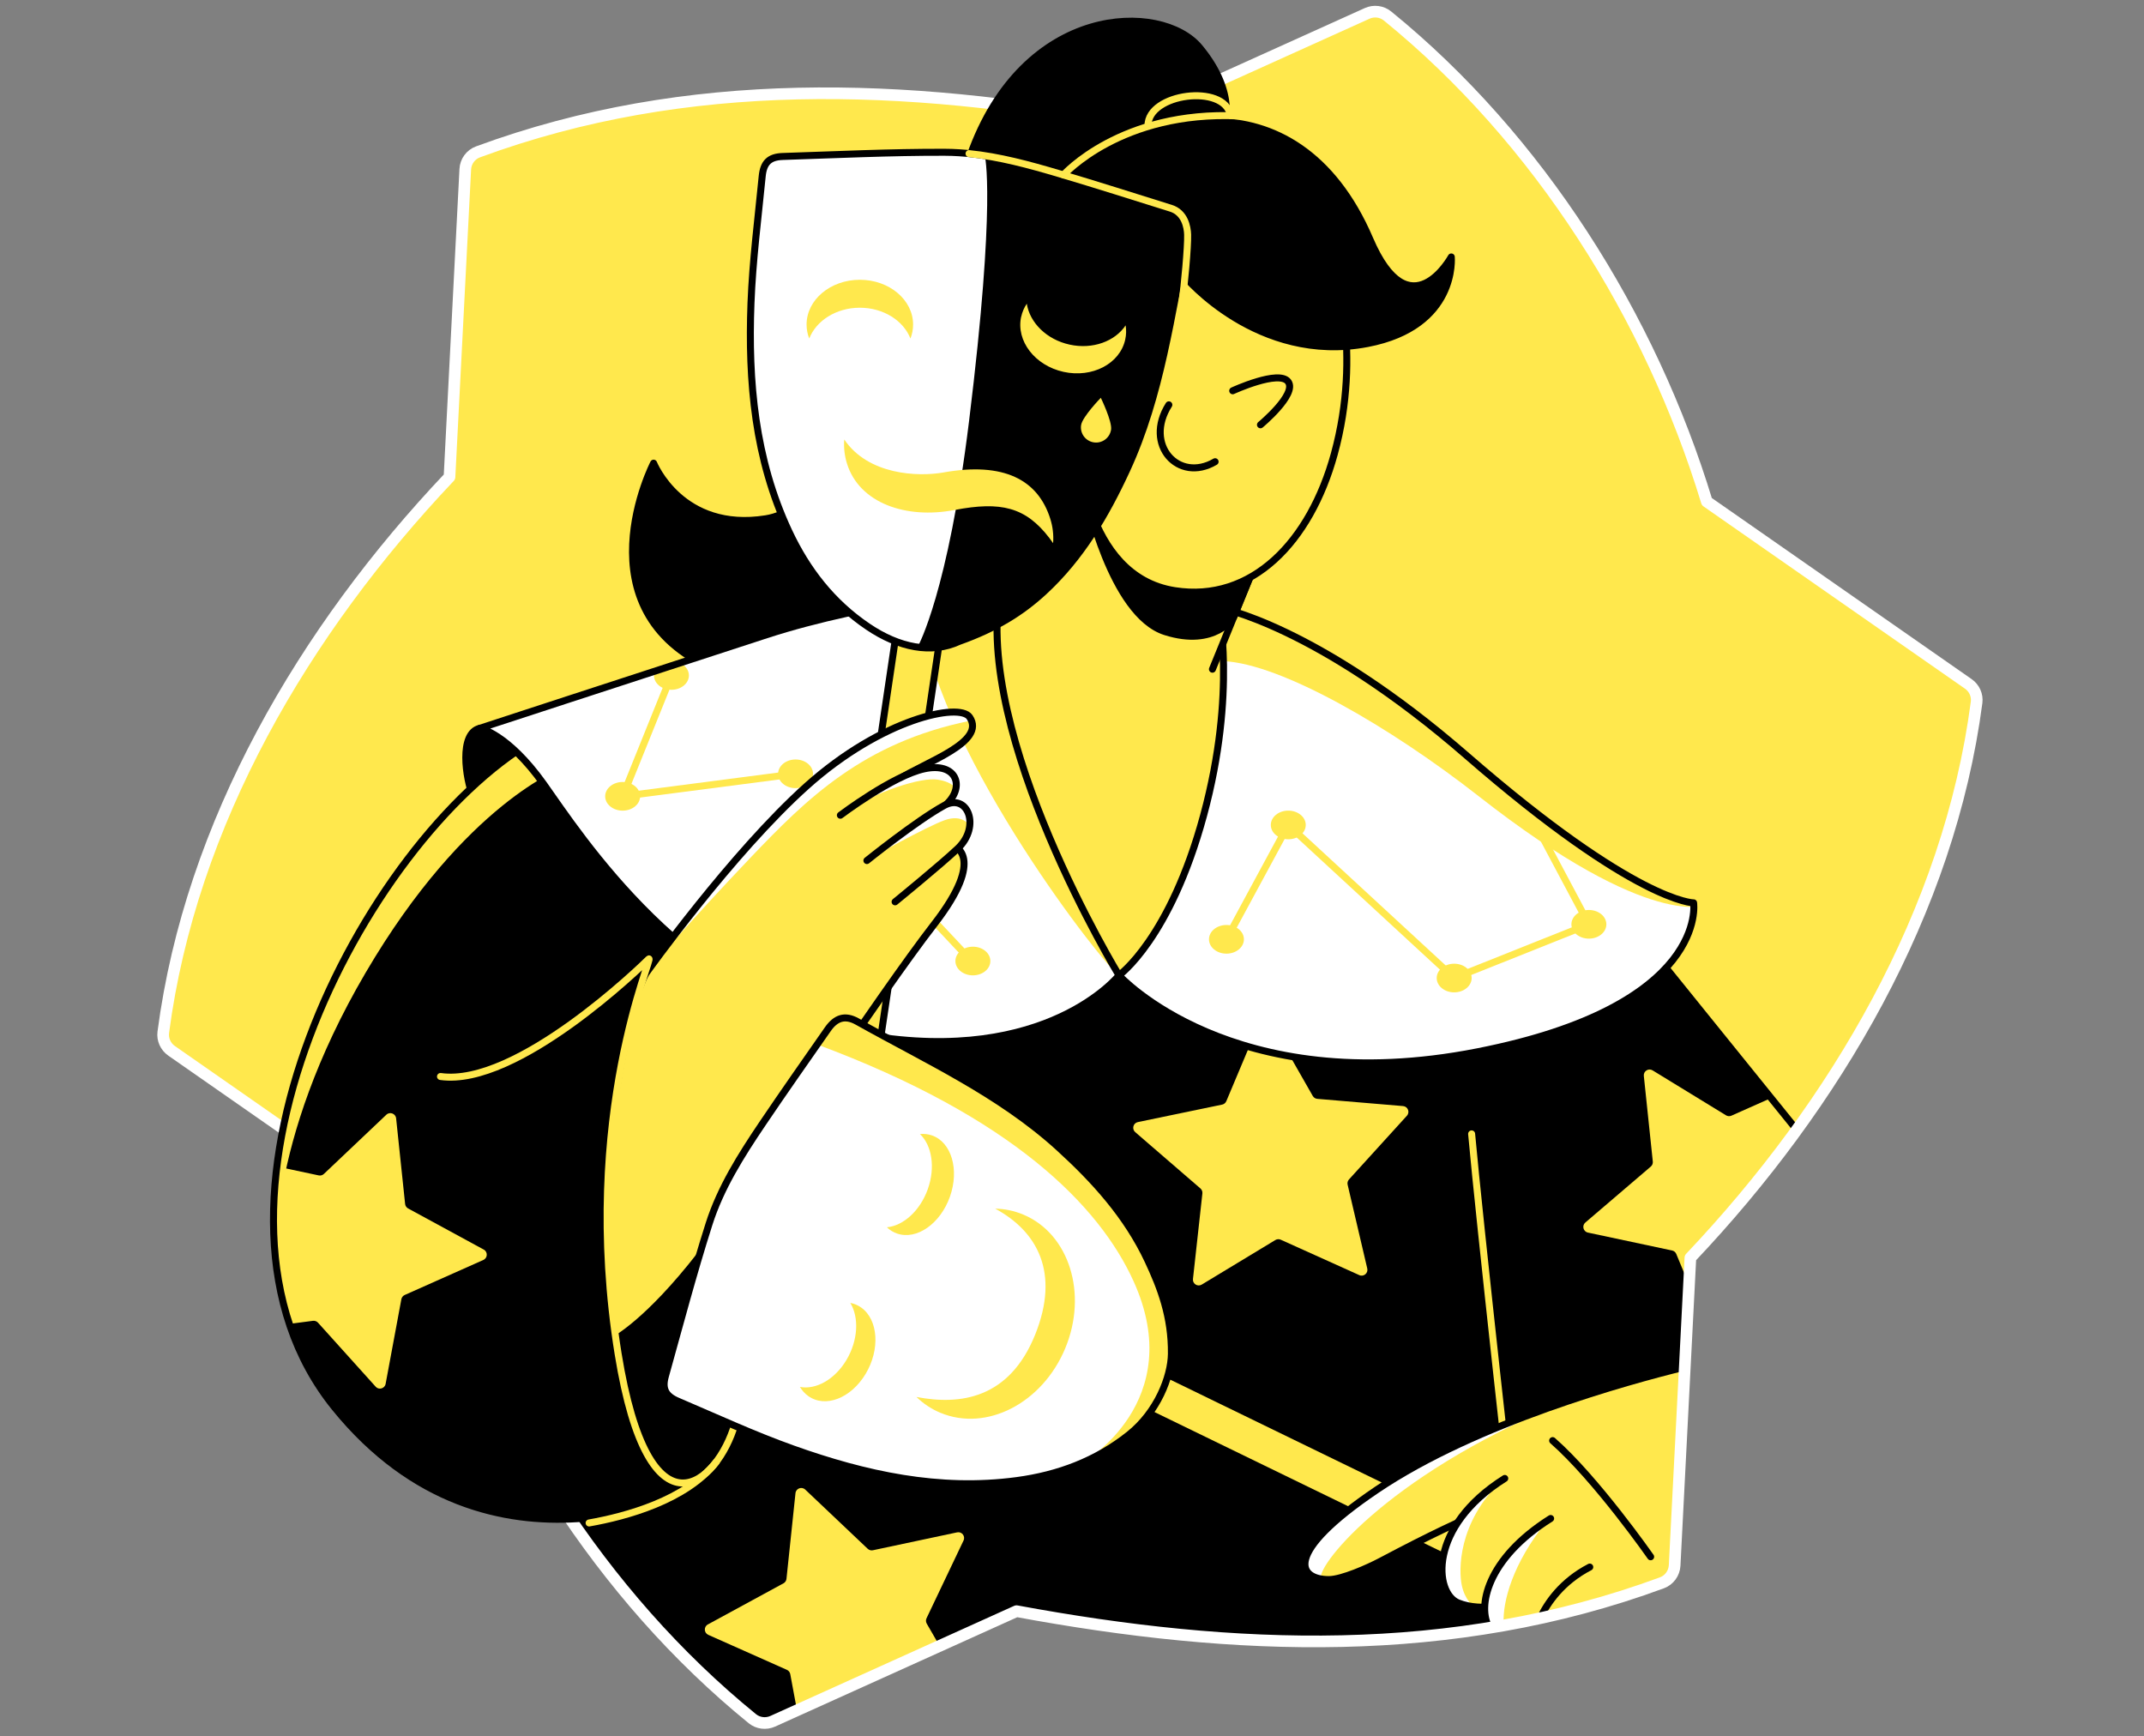 <svg width="368" height="298" viewBox="0 0 368 298" fill="none" xmlns="http://www.w3.org/2000/svg">
<rect x="0" y="0" width="368" height="298" fill="#808080" stroke="none"/>
<path d="M292.961 86.083C283.288 54.294 264.131 23.859 238.152 2.742C237.169 1.942 235.812 1.779 234.658 2.3L192.818 21.2C155.444 14.281 118.078 12.79 82.04 26.066C80.788 26.529 79.931 27.701 79.862 29.032C79.337 39.261 77.153 81.854 77.153 81.854C52.226 108.159 32.74 141.264 28.027 177.161C27.868 178.402 28.425 179.625 29.445 180.337L74.328 211.619C84.004 243.411 103.157 273.847 129.14 294.964C130.124 295.763 131.48 295.926 132.634 295.405L174.478 276.509C211.848 283.429 249.218 284.915 285.256 271.644C286.508 271.181 287.365 270.001 287.437 268.67L290.143 215.859C315.069 189.547 334.552 156.445 339.265 120.548C339.428 119.311 338.871 118.085 337.847 117.372L292.964 86.09L292.961 86.083Z" fill="#FFE84D"/>
<path d="M93.958 256.118L107.252 272.991L118.501 285.263L130.772 296L174.744 276.57C174.744 276.57 200.821 283.407 233.033 281.683C267.513 279.839 287.231 269.923 287.231 269.923L290.299 215.725L308.195 193.739C308.195 193.739 282.246 161.553 276.101 153.87C269.955 146.187 199.14 166.892 199.14 166.892L192.061 167.391L123.388 158.551L93.958 256.118Z" fill="black"/>
<path d="M233.302 218.832L219.831 212.759C219.535 212.625 219.187 212.646 218.909 212.813L206.267 220.463C205.561 220.89 204.671 220.322 204.762 219.505L206.379 204.819C206.415 204.493 206.288 204.171 206.039 203.958L194.854 194.3C194.232 193.761 194.496 192.741 195.303 192.574L209.772 189.572C210.094 189.507 210.358 189.286 210.488 188.982L216.218 175.364C216.536 174.604 217.589 174.539 217.997 175.255L225.322 188.085C225.485 188.371 225.778 188.556 226.104 188.585L240.829 189.825C241.65 189.894 242.038 190.874 241.48 191.486L231.54 202.42C231.32 202.663 231.233 202.999 231.309 203.318L234.68 217.703C234.868 218.506 234.054 219.176 233.302 218.836V218.832Z" fill="#FFE84D"/>
<path d="M298.48 206.522L290.299 215.678L289.788 220.199L287.716 215.204C287.589 214.9 287.325 214.68 287.003 214.611L272.553 211.536C271.746 211.366 271.485 210.342 272.115 209.807L283.346 200.207C283.596 199.994 283.723 199.672 283.69 199.346L282.149 184.649C282.062 183.828 282.956 183.267 283.657 183.698L296.26 191.413C296.538 191.583 296.886 191.605 297.182 191.475L310.682 185.467C311.434 185.13 312.244 185.807 312.053 186.606L311.201 190.16L307.172 195.784L298.48 206.522Z" fill="#FFE84D"/>
<path d="M161.224 282.383L150.202 287.306L136.781 293.443L135.64 287.306C135.578 286.984 135.365 286.713 135.068 286.579L121.569 280.571C120.816 280.235 120.773 279.182 121.496 278.788L134.479 271.727C134.764 271.571 134.96 271.282 134.992 270.956L136.537 256.26C136.624 255.438 137.611 255.073 138.212 255.641L148.937 265.805C149.176 266.03 149.508 266.124 149.827 266.055L164.281 262.984C165.088 262.814 165.739 263.639 165.384 264.384L159.032 277.724C158.891 278.021 158.906 278.364 159.069 278.65L161.224 282.383Z" fill="#FFE84D"/>
<path d="M91.694 257.11V257.113L123.388 158.551L192.061 167.391L199.14 166.892C199.14 166.892 269.955 146.187 276.101 153.87C281.532 160.66 303.283 187.575 308.265 193.739" stroke="black" stroke-width="1.2" stroke-linecap="round" stroke-linejoin="round"/>
<path d="M252.592 194.6C253.919 209.408 259.62 260.373 261.268 275.036" stroke="#FFE84D" stroke-width="1.2" stroke-linecap="round" stroke-linejoin="round"/>
<path d="M196.737 234.102L193.508 240.745L266.268 276.122L273.937 271.638L196.737 234.102Z" fill="#FFE84D" stroke="black" stroke-width="1.2" stroke-linecap="round" stroke-linejoin="round"/>
<path d="M289.083 234.644C279.544 236.986 253.427 244.116 236.308 255.681C220.059 266.659 222.794 271.09 228.089 271.09C230.317 271.09 234.919 269.021 236.886 267.983C246.139 263.089 250.227 261.248 255.993 258.759C261.115 256.549 265.962 267.56 265.962 267.56C265.962 267.56 260.941 274.139 261.59 278.104L274.96 275.037L286.72 270.946L287.743 266.344L289.083 234.644Z" fill="#FFE84D"/>
<path d="M267.911 240.872C237.107 253.717 225.488 269.503 226.809 270.989C226.809 270.989 219.228 269.412 227.973 262.185C237.118 252.885 261.722 243.111 261.722 243.111L267.915 240.872H267.911Z" fill="white"/>
<path d="M289.083 234.644C279.544 236.986 253.427 244.116 236.308 255.681C220.059 266.659 222.794 271.09 228.089 271.09C230.317 271.09 234.919 269.021 236.886 267.983C246.139 263.089 250.227 261.248 255.993 258.759C261.115 256.549 265.962 267.56 265.962 267.56C265.962 267.56 260.941 274.139 261.59 278.104" stroke="black" stroke-width="1.2" stroke-linecap="round" stroke-linejoin="round"/>
<path d="M258.279 253.731C245.065 262.029 246.143 273.398 250.288 275.087C254.437 276.777 259.892 275.087 259.892 275.087C259.892 275.087 262.117 266.486 267.033 263.87" fill="#FFE84D"/>
<path d="M257.794 254.042C250.169 261.331 250.368 269.557 250.907 272.089C251.446 274.624 252.947 275.738 252.947 275.738C252.947 275.738 245.268 277.536 248.172 265.415C249.829 258.491 257.794 254.039 257.794 254.039V254.042Z" fill="white"/>
<path d="M258.279 253.731C245.065 262.029 246.143 273.398 250.288 275.087C254.437 276.777 259.892 275.087 259.892 275.087C259.892 275.087 262.117 266.486 267.033 263.87" stroke="black" stroke-width="1.2" stroke-linecap="round" stroke-linejoin="round"/>
<path d="M266.153 260.604C255.355 267.385 253.562 275.524 255.53 279.195L264.403 277.593C265.614 275.071 268.084 271.426 272.871 268.941" fill="#FFE84D"/>
<path d="M265.535 261.002C259.56 268.391 257.908 274.929 258.087 278.616C258.087 278.616 258.087 278.616 255.53 279.227C255.059 278.329 254.761 277.204 254.832 275.829C255.128 270.016 261.277 264.265 261.277 264.265L265.535 261.002Z" fill="white"/>
<path d="M266.153 260.604C255.173 267.499 253.505 275.798 255.633 279.376M272.871 268.941C268.084 271.426 265.614 275.071 264.403 277.593" stroke="black" stroke-width="1.2" stroke-linecap="round" stroke-linejoin="round"/>
<path d="M266.497 247.238C273.988 253.807 283.321 267.173 283.321 267.173Z" fill="#FFE84D"/>
<path d="M266.497 247.238C273.988 253.807 283.321 267.173 283.321 267.173" stroke="black" stroke-width="1.2" stroke-linecap="round" stroke-linejoin="round"/>
<path d="M292.961 86.083C283.288 54.294 264.131 23.859 238.152 2.742C237.169 1.942 235.812 1.779 234.658 2.3L192.818 21.2C155.444 14.281 118.078 12.79 82.04 26.066C80.788 26.529 79.931 27.701 79.862 29.032C79.337 39.261 77.153 81.854 77.153 81.854C52.226 108.159 32.74 141.264 28.027 177.161C27.868 178.402 28.425 179.625 29.445 180.337L74.328 211.619C84.004 243.411 103.157 273.847 129.14 294.964C130.124 295.763 131.48 295.926 132.634 295.405L174.478 276.509C211.848 283.429 249.218 284.915 285.256 271.644C286.508 271.181 287.365 270.001 287.437 268.67L290.143 215.859C315.069 189.547 334.552 156.445 339.265 120.548C339.428 119.311 338.871 118.085 337.847 117.372L292.964 86.09L292.961 86.083Z" stroke="white" stroke-width="2" stroke-linecap="round" stroke-linejoin="round"/>
<path d="M82.369 124.986C78.759 125.833 79.909 133.588 81.215 136.815C82.521 140.041 91.513 132.199 91.513 132.199C91.513 132.199 88.051 127.287 86.358 126.061C84.669 124.831 82.365 124.986 82.365 124.986H82.369Z" fill="black" stroke="black" stroke-width="1.2" stroke-linecap="round" stroke-linejoin="round"/>
<path d="M120.621 254.961C120.621 254.961 84.21 274.548 57.478 241.595C29.756 207.42 62.242 144.346 91.513 127.139L136.446 167.391C136.446 167.391 131.53 222.24 128.148 231.612C124.77 240.984 120.621 254.965 120.621 254.965V254.961Z" fill="black"/>
<path d="M64.474 237.978L54.585 227C54.364 226.757 54.042 226.638 53.717 226.678L49.726 227.201L47.941 219.816L46.918 213.68L46.918 206.01L47.473 200.187L54.7 201.722C55.022 201.791 55.355 201.697 55.59 201.473L66.315 191.308C66.912 190.741 67.903 191.106 67.99 191.927L69.535 206.624C69.567 206.949 69.763 207.239 70.048 207.394L83.031 214.452C83.754 214.846 83.714 215.898 82.962 216.235L69.462 222.247C69.162 222.381 68.949 222.652 68.891 222.974L66.189 237.501C66.037 238.311 65.024 238.597 64.471 237.985L64.474 237.978Z" fill="#FFE84D"/>
<path d="M90.204 128.213L96.65 131.736C96.65 131.736 79.949 137.643 62.781 166.892C45.397 196.507 47.43 217.259 47.43 217.259C47.43 217.259 41.805 190.671 65.317 154.044C83.221 128.804 90.207 128.213 90.207 128.213H90.204Z" fill="#FFE84D"/>
<path d="M120.621 254.961C120.621 254.961 84.21 274.548 57.478 241.595C29.756 207.42 62.242 144.346 91.513 127.139L136.446 167.391C136.446 167.391 131.53 222.24 128.148 231.612C124.77 240.984 120.621 254.965 120.621 254.965V254.961Z" stroke="black" stroke-width="1.2" stroke-linecap="round" stroke-linejoin="round"/>
<path d="M210.036 21.974C210.036 21.974 212.571 16.212 205.887 8.146C199.358 0.264 175.697 0.542 166.481 26.811C157.264 53.083 145.971 86.727 131.451 89.031C116.932 91.335 112.186 79.489 112.186 79.489C112.186 79.489 99.185 104.701 122.462 114.843C145.739 124.983 163.713 103.782 163.713 103.782L185.03 48.011L210.032 21.971L210.036 21.974Z" fill="black" stroke="black" stroke-width="1.2" stroke-linecap="round" stroke-linejoin="round"/>
<path d="M209.113 104.245C209.113 104.245 212.34 118.764 206.581 139.965C200.819 161.166 192.062 167.387 192.062 167.387C192.062 167.387 211.464 188.791 253.591 180.511C293.46 172.676 290.693 154.944 290.693 154.944C290.693 154.944 280.854 154.998 251.822 129.746C225.857 107.164 209.11 104.245 209.11 104.245H209.113Z" fill="white"/>
<path d="M210.509 163.666C212.166 163.666 213.508 162.564 213.508 161.206C213.508 159.847 212.166 158.746 210.509 158.746C208.853 158.746 207.511 159.847 207.511 161.206C207.511 162.564 208.853 163.666 210.509 163.666Z" fill="#FFE84D"/>
<path d="M221.122 144.038C222.779 144.038 224.121 142.937 224.121 141.579C224.121 140.22 222.779 139.119 221.122 139.119C219.466 139.119 218.124 140.22 218.124 141.579C218.124 142.937 219.466 144.038 221.122 144.038Z" fill="#FFE84D"/>
<path d="M249.598 170.31C251.254 170.31 252.596 169.209 252.596 167.851C252.596 166.492 251.254 165.391 249.598 165.391C247.941 165.391 246.599 166.492 246.599 167.851C246.599 169.209 247.941 170.31 249.598 170.31Z" fill="#FFE84D"/>
<path d="M272.719 161.09C274.375 161.09 275.718 159.989 275.718 158.63C275.718 157.272 274.375 156.17 272.719 156.17C271.063 156.17 269.72 157.272 269.72 158.63C269.72 159.989 271.063 161.09 272.719 161.09Z" fill="#FFE84D"/>
<path d="M210.51 161.206L221.123 141.579L249.597 167.851L272.719 158.63L261.024 136.663" stroke="#FFE84D" stroke-width="1.2" stroke-linecap="round" stroke-linejoin="round"/>
<path d="M209.996 113.462C219.947 113.921 238.67 124.787 253.822 136.659C283.628 160.012 293.001 155.248 293.001 155.248C293.001 155.248 274.737 148.307 265.318 140.229C255.899 132.152 242.374 117.936 228.462 111.874C214.55 105.811 209.996 104.448 209.996 104.448V113.458V113.462Z" fill="#FFE84D"/>
<path d="M209.113 104.245C209.113 104.245 212.34 118.764 206.581 139.965C200.819 161.166 192.062 167.387 192.062 167.387C192.062 167.387 211.464 188.791 253.591 180.511C293.46 172.676 290.693 154.944 290.693 154.944C290.693 154.944 280.854 154.998 251.822 129.746C225.857 107.164 209.11 104.245 209.11 104.245H209.113Z" stroke="black" stroke-width="1.2" stroke-linecap="round" stroke-linejoin="round"/>
<path d="M171.733 101.004C166.969 126.198 192.065 167.388 192.065 167.388C192.065 167.388 179.774 182.906 148.893 177.682C118.013 172.459 99.424 143.116 93.278 134.511C87.133 125.909 82.369 124.986 82.369 124.986C82.369 124.986 106.152 117.209 131.531 108.948C149.345 103.146 171.733 101.008 171.733 101.008V101.004Z" fill="white"/>
<path d="M106.872 139.123C108.528 139.123 109.871 138.021 109.871 136.663C109.871 135.304 108.528 134.203 106.872 134.203C105.216 134.203 103.873 135.304 103.873 136.663C103.873 138.021 105.216 139.123 106.872 139.123Z" fill="#FFE84D"/>
<path d="M115.246 118.381C116.902 118.381 118.244 117.28 118.244 115.922C118.244 114.563 116.902 113.462 115.246 113.462C113.59 113.462 112.247 114.563 112.247 115.922C112.247 117.28 113.59 118.381 115.246 118.381Z" fill="#FFE84D"/>
<path d="M136.551 135.263C138.208 135.263 139.55 134.161 139.55 132.803C139.55 131.445 138.208 130.343 136.551 130.343C134.895 130.343 133.553 131.445 133.553 132.803C133.553 134.161 134.895 135.263 136.551 135.263Z" fill="#FFE84D"/>
<path d="M166.987 167.391C168.643 167.391 169.986 166.29 169.986 164.932C169.986 163.573 168.643 162.472 166.987 162.472C165.331 162.472 163.988 163.573 163.988 164.932C163.988 166.29 165.331 167.391 166.987 167.391Z" fill="#FFE84D"/>
<path d="M115.246 115.921L106.872 136.663L136.551 132.803L166.531 164.7" stroke="#FFE84D" stroke-width="1.2" stroke-linecap="round" stroke-linejoin="round"/>
<path d="M158.186 106.318C161.644 130.286 189.757 166.118 192.061 167.388C194.366 168.654 174.362 140.757 172.322 119.275C170.282 97.792 169.938 101.004 169.938 101.004L158.186 106.318V106.318Z" fill="#FFE84D"/>
<path d="M171.733 101.004C166.969 126.198 192.065 167.388 192.065 167.388C192.065 167.388 179.774 182.906 148.893 177.682C118.013 172.459 99.424 143.116 93.278 134.511C87.133 125.909 82.369 124.986 82.369 124.986C82.369 124.986 106.152 117.209 131.531 108.948C149.345 103.146 171.733 101.008 171.733 101.008V101.004Z" stroke="black" stroke-width="1.2" stroke-linecap="round" stroke-linejoin="round"/>
<path d="M208.104 114.847L215.943 95.639L185.872 82.672L179.289 100.096" fill="#FFE84D"/>
<path d="M208.104 114.847L215.943 95.639L185.872 82.672L179.289 100.096" stroke="black" stroke-width="1.2" stroke-linecap="round" stroke-linejoin="round"/>
<path d="M186.383 84.802C186.383 84.802 190.723 105.457 200.012 108.412C208.589 111.139 211.768 105.862 211.768 105.862L214.521 99.119L186.379 84.806L186.383 84.802Z" fill="black" stroke="black" stroke-width="1.2" stroke-linecap="round" stroke-linejoin="round"/>
<path d="M228.979 46.007C228.979 46.007 233.888 60.23 229.015 77.94C224.87 92.999 214.875 103.438 201.625 101.366C185.771 98.884 185.033 76.475 185.033 76.475L187.569 40.755L208.759 31.307L228.979 46.007V46.007Z" fill="#FFE84D" stroke="black" stroke-width="1.2" stroke-linecap="round" stroke-linejoin="round"/>
<path d="M211.584 67.064C211.584 67.064 219.574 63.377 221.112 65.526C222.649 67.675 216.348 72.902 216.348 72.902" fill="#FFE84D"/>
<path d="M211.584 67.064C211.584 67.064 219.574 63.377 221.112 65.526C222.649 67.675 216.348 72.902 216.348 72.902" stroke="black" stroke-width="1.2" stroke-linecap="round" stroke-linejoin="round"/>
<path d="M200.623 69.476C196.276 76.32 202.266 82.929 208.563 79.239Z" fill="#FFE84D"/>
<path d="M200.623 69.476C196.276 76.32 202.266 82.929 208.563 79.239" stroke="black" stroke-width="1.2" stroke-linecap="round" stroke-linejoin="round"/>
<path d="M203.373 47.465C203.373 47.465 215.906 62.553 234.698 58.961C250.227 55.991 249.102 44.098 249.102 44.098C249.102 44.098 241.998 57.08 235.114 41.03C222.392 11.358 193.707 19.547 183.648 33.116C173.588 46.684 184.096 59.475 184.096 59.475C184.096 59.475 192.47 55.98 197.751 52.124C203.59 47.863 203.376 47.469 203.376 47.469L203.373 47.465Z" fill="black" stroke="black" stroke-width="1.2" stroke-linecap="round" stroke-linejoin="round"/>
<path d="M161.756 106.727L154.282 105.618L141.617 190.973L149.091 192.082L161.756 106.727Z" fill="#FFE84D" stroke="black" stroke-width="1.2" stroke-linecap="round" stroke-linejoin="round"/>
<path d="M164.65 110.072C159.883 112.286 154.301 111.15 148.984 107.558C142.874 103.431 138.527 97.853 135.419 91.237C129.563 78.772 128.387 65.482 128.901 52.001C129.18 44.738 130.116 37.496 130.825 30.25C131.053 27.91 132.055 26.93 134.345 26.854C143.605 26.55 152.869 26.109 162.129 26.134C168.814 26.152 175.307 27.881 181.702 29.773C188.144 31.683 194.55 33.727 200.964 35.734C203.34 36.476 204.353 37.847 203.847 40.274C201 53.904 199.314 67.837 193.382 80.668C189.794 88.43 185.522 95.704 179.166 101.557C175.292 105.124 170.894 107.844 164.65 110.072V110.072Z" fill="white" stroke="black" stroke-width="1.2" stroke-linecap="round" stroke-linejoin="round"/>
<path d="M203.973 38.335C203.973 38.335 203.593 41.497 201.908 50.193C200.222 58.889 196.493 72.79 195.1 76.631C193.704 80.473 187.8 93.068 179.166 101.557C178.783 101.937 178.388 102.303 177.99 102.65C177.582 103.008 177.191 103.377 176.757 103.67C162.91 112.999 157.611 110.81 157.611 110.81C157.611 110.81 162.718 101.626 166.328 72.287C171.02 34.157 169.03 26.713 169.03 26.713L173.628 27.599L202.41 36.371L203.969 38.332L203.973 38.335Z" fill="black"/>
<path d="M166.329 26.362C171.545 26.89 176.656 28.283 181.702 29.777C188.144 31.687 194.55 33.731 200.964 35.738C203.34 36.48 203.81 38.932 203.847 40.278C203.901 42.452 203.307 48.881 202.866 52.108" stroke="#FFE84D" stroke-width="1.2" stroke-linecap="round" stroke-linejoin="round"/>
<path d="M156.725 55.702C156.725 56.537 156.565 57.344 156.269 58.1C155.075 55.029 151.639 52.811 147.584 52.811C143.529 52.811 140.096 55.029 138.899 58.1C138.599 57.347 138.443 56.537 138.443 55.702C138.443 51.455 142.538 48.015 147.584 48.015C152.63 48.015 156.725 51.455 156.725 55.702Z" fill="#FFE84D"/>
<path d="M175.281 54.36C175.462 53.542 175.788 52.79 176.24 52.117C176.75 55.373 179.629 58.273 183.59 59.142C187.547 60.01 191.382 58.581 193.205 55.836C193.335 56.635 193.317 57.46 193.136 58.273C192.228 62.419 187.489 64.904 182.559 63.822C177.629 62.741 174.366 58.505 175.274 54.356L175.281 54.36Z" fill="#FFE84D"/>
<path d="M161.963 81.08C157.539 81.865 149.016 81.514 144.907 75.423C144.802 76.805 144.954 78.201 145.377 79.561C147.504 86.376 155.531 89.114 163.833 87.526C171.809 86 176.048 87.016 180.136 92.359C180.349 92.634 180.555 92.923 180.758 93.22C180.812 92.507 180.798 91.787 180.711 91.075C180.635 90.406 180.49 89.743 180.287 89.082C178.171 82.303 172.272 79.25 161.963 81.077V81.08Z" fill="#FFE84D"/>
<path d="M190.702 73.759C190.477 75.177 189.143 76.146 187.725 75.918C186.307 75.694 185.337 74.359 185.565 72.941C185.789 71.523 188.944 68.268 188.944 68.268C188.944 68.268 190.93 72.337 190.705 73.759H190.702Z" fill="#FFE84D"/>
<path d="M110.934 166.965C110.934 166.965 125.606 146.404 138.512 134.854C151.418 123.304 164.697 120.548 166.415 123.062C169.353 127.363 158.953 130.731 154.182 133.776C149.411 136.826 147.461 138.616 147.461 138.616L153.798 153.537L163.594 145.127C163.594 145.127 169.53 146.798 160.309 158.667C151.093 170.535 129.295 203.68 120.23 215.356C111.166 227.032 105.486 229.93 105.486 229.93C105.486 229.93 102.075 211.153 105.186 190.777C108.286 170.477 110.938 166.961 110.938 166.961L110.934 166.965Z" fill="#FFE84D"/>
<path d="M166.412 123.717C148.119 127.482 138.458 137.082 128.789 147.221C119.12 157.361 111.437 166.259 111.437 166.259C111.437 166.259 124.85 147.435 135.582 137.592C146.314 127.75 156.606 124.104 159.525 123.062C165.442 120.949 166.412 123.717 166.412 123.717Z" fill="white"/>
<path d="M110.934 166.965C110.934 166.965 125.606 146.404 138.512 134.854C151.418 123.304 164.697 120.548 166.415 123.062C169.353 127.363 158.953 130.731 154.182 133.776C149.411 136.826 147.461 138.616 147.461 138.616L153.798 153.537L163.594 145.127C163.594 145.127 169.53 146.798 160.309 158.667C151.093 170.535 129.295 203.68 120.23 215.356C111.166 227.032 105.486 229.93 105.486 229.93C105.486 229.93 102.075 211.153 105.186 190.777C108.286 170.477 110.938 166.961 110.938 166.961L110.934 166.965Z" stroke="black" stroke-width="1.2" stroke-linecap="round" stroke-linejoin="round"/>
<path d="M75.608 184.75C88.742 186.595 110.192 165.749 111.343 164.595C112.493 163.441 99.457 191.348 106.102 232.375C111.401 265.1 123.153 254.679 126.152 244.359" stroke="#FFE84D" stroke-width="1.2" stroke-linecap="round" stroke-linejoin="round"/>
<path d="M144.242 139.911C144.242 139.911 153.27 133.089 158.678 131.939C164.082 130.785 165.544 134.782 162.776 137.701C160.009 140.62 151.386 148.089 151.386 148.089" fill="#FFE84D"/>
<path d="M144.56 139.676C150.416 135.748 158.186 133.339 160.953 133.798C163.72 134.257 164.064 135.411 164.064 135.411C164.064 135.411 164.429 134.268 163.181 132.564C161.933 130.861 159.81 131.635 157.415 132.286C155.021 132.937 144.563 139.676 144.563 139.676H144.56Z" fill="white"/>
<path d="M144.242 139.911C144.242 139.911 153.27 133.089 158.678 131.939C164.082 130.785 165.544 134.782 162.776 137.701C160.009 140.62 151.386 148.089 151.386 148.089" stroke="black" stroke-width="1.2" stroke-linecap="round" stroke-linejoin="round"/>
<path d="M153.636 154.771C153.636 154.771 161.492 148.372 164.408 145.605C168.405 141.81 166.079 136.015 162.049 138.244C157.217 140.913 148.796 147.688 148.796 147.688" fill="#FFE84D"/>
<path d="M149.284 147.301C149.284 147.301 158.935 141.922 162.103 140.772C165.272 139.618 166.415 141.694 166.415 141.694C166.415 141.694 166.965 138.891 165.37 137.99C163.775 137.086 162.049 138.244 162.049 138.244L149.284 147.305V147.301Z" fill="white"/>
<path d="M153.636 154.771C153.636 154.771 161.492 148.372 164.408 145.605C168.405 141.81 166.079 136.015 162.049 138.244C157.217 140.913 148.796 147.688 148.796 147.688" stroke="black" stroke-width="1.2" stroke-linecap="round" stroke-linejoin="round"/>
<path d="M201.061 232.346C201.014 236.267 198.67 242.333 193.758 246.236C188.115 250.722 181.637 253.138 174.554 254.093C161.21 255.891 148.477 253.084 136.056 248.645C129.364 246.254 122.889 243.252 116.342 240.463C114.226 239.562 113.607 238.34 114.208 236.184C116.642 227.459 118.953 218.695 121.699 210.064C123.681 203.839 127.197 198.29 130.843 192.882C134.518 187.434 138.302 182.063 142.06 176.673C143.449 174.676 145.026 174.134 147.139 175.317C159.011 181.976 171.508 187.64 181.727 196.937C187.909 202.562 193.44 208.682 197.028 216.329C199.216 220.991 201.134 225.962 201.061 232.342V232.346Z" fill="white"/>
<path d="M140.256 179.256C173.831 191.735 188.676 206.964 194.543 219.834C204.028 240.644 185.88 250.989 185.88 250.989C185.88 250.989 196.402 247.383 200.038 238.115C203.673 228.848 196.858 213.811 192.098 208.125C187.341 202.439 178.834 193.45 170.753 188.614C162.672 183.777 144.9 174.481 144.9 174.481L140.259 179.252L140.256 179.256Z" fill="#FFE84D"/>
<path d="M201.061 232.346C201.014 236.267 198.67 242.333 193.758 246.236C188.115 250.722 181.637 253.138 174.554 254.093C161.21 255.891 148.477 253.084 136.056 248.645C129.364 246.254 122.889 243.252 116.342 240.463C114.226 239.562 113.607 238.34 114.208 236.184C116.642 227.459 118.953 218.695 121.699 210.064C123.681 203.839 127.197 198.29 130.843 192.882C134.518 187.434 138.302 182.063 142.06 176.673C143.449 174.676 145.026 174.134 147.139 175.317C159.011 181.976 171.508 187.64 181.727 196.937C187.909 202.562 193.44 208.682 197.028 216.329C199.216 220.991 201.134 225.962 201.061 232.342V232.346Z" stroke="black" stroke-width="1.2" stroke-linecap="round" stroke-linejoin="round"/>
<path d="M153.976 211.702C153.314 211.474 152.728 211.109 152.229 210.628C155.05 210.364 157.926 207.803 159.253 204.07C160.581 200.337 159.944 196.564 157.904 194.625C158.598 194.557 159.289 194.629 159.951 194.857C163.312 196.014 164.697 200.728 163.048 205.376C161.398 210.027 157.336 212.86 153.979 211.702H153.976Z" fill="#FFE84D"/>
<path d="M138.722 239.584C138.147 239.172 137.669 238.64 137.297 238.021C140.01 238.546 143.251 236.792 145.269 233.427C147.287 230.063 147.472 226.117 145.949 223.607C146.618 223.73 147.251 223.997 147.83 224.41C150.756 226.508 151.089 231.604 148.575 235.793C146.058 239.982 141.648 241.682 138.722 239.584Z" fill="#FFE84D"/>
<path d="M161.409 242.463C159.854 241.812 158.475 240.89 157.303 239.747C164.777 241.19 173.241 240.09 177.687 229.022C181.962 218.373 178.03 211.33 170.821 207.43C172.456 207.459 174.08 207.796 175.636 208.447C183.532 211.749 186.748 222.048 182.823 231.434C178.895 240.828 169.309 245.762 161.409 242.46V242.463Z" fill="#FFE84D"/>
<path d="M122.929 250.91C117.733 257.504 107.373 260.266 101.116 261.37" stroke="#FFE84D" stroke-width="1.2" stroke-linecap="round" stroke-linejoin="round"/>
<path d="M212.581 19.896C192.379 18.937 182.541 30.026 182.541 30.026" stroke="#FFE84D" stroke-width="1.2" stroke-linecap="round" stroke-linejoin="round"/>
<path d="M197.039 21.555C197.039 15.981 210.166 14.331 211.19 19.746" stroke="#FFE84D" stroke-width="1.2" stroke-linecap="round" stroke-linejoin="round"/>
</svg>
